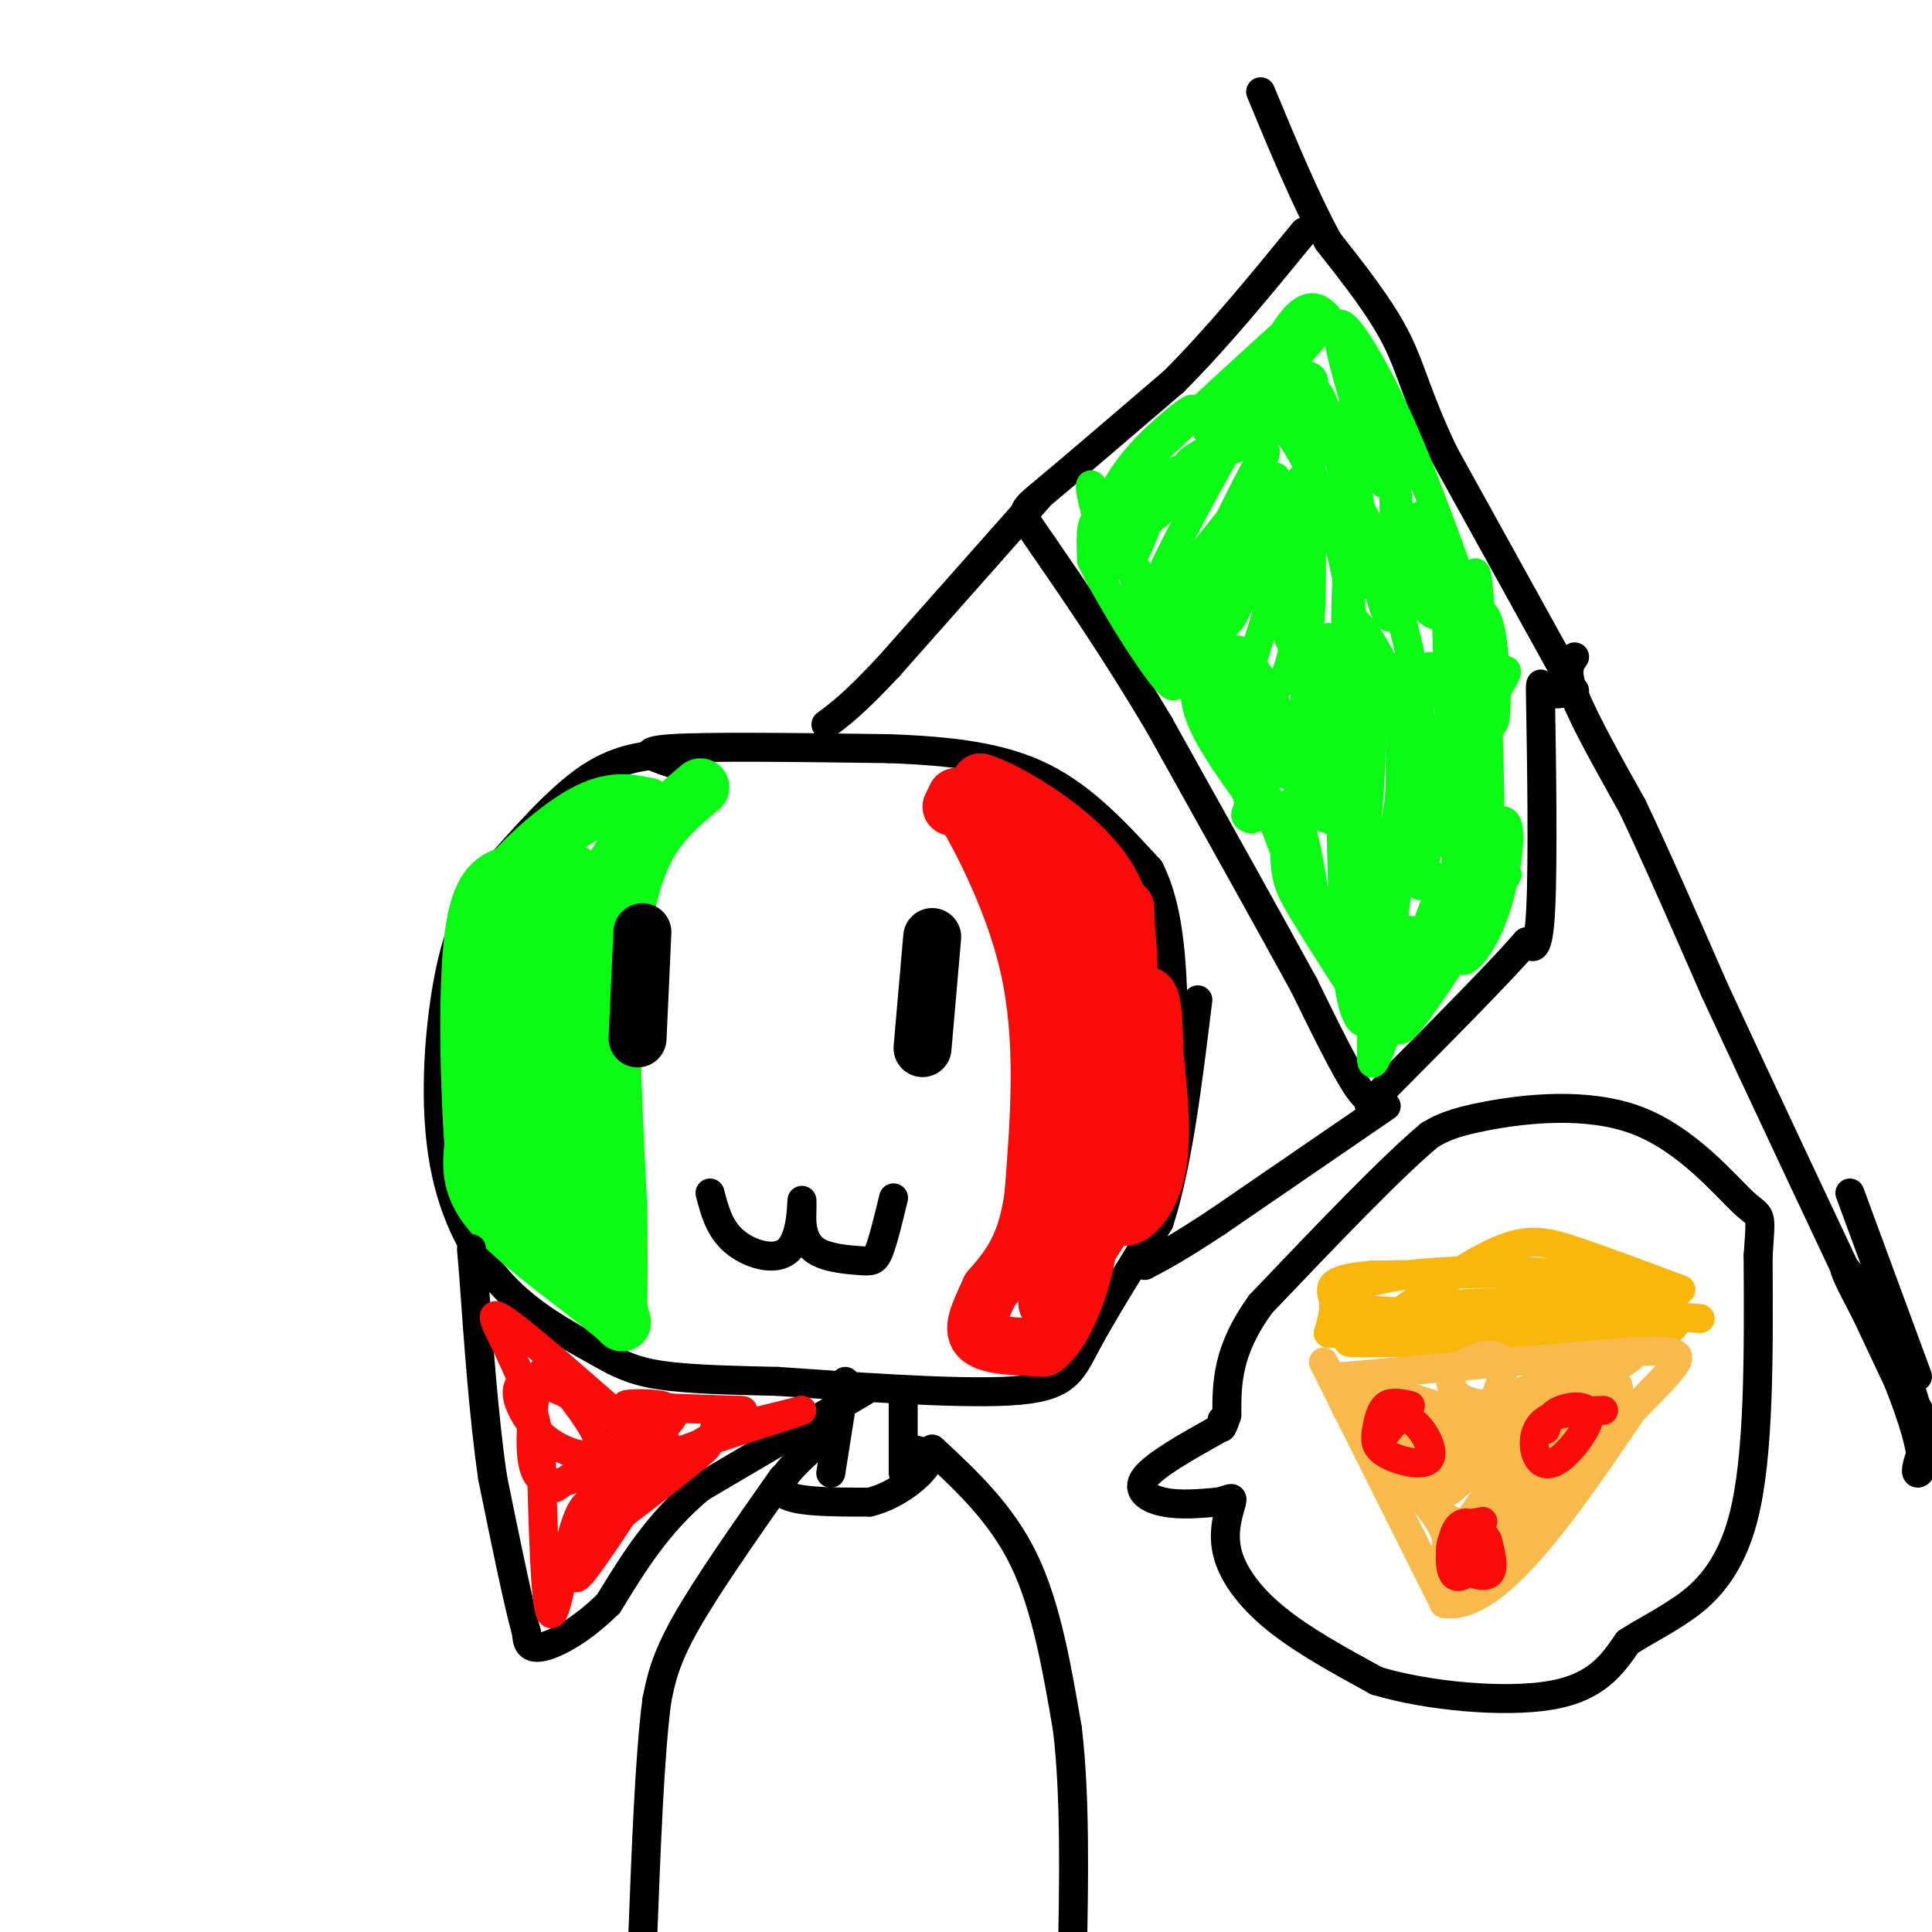 <svg viewBox='0 0 400 400' version='1.1' xmlns='http://www.w3.org/2000/svg' xmlns:xlink='http://www.w3.org/1999/xlink'><g fill='none' stroke='#000000' stroke-width='6' stroke-linecap='round' stroke-linejoin='round'><path d='M140,156c-5.750,0.333 -11.500,0.667 -18,5c-6.500,4.333 -13.750,12.667 -21,21'/><path d='M101,182c-5.159,7.491 -7.558,15.719 -9,26c-1.442,10.281 -1.927,22.614 0,33c1.927,10.386 6.265,18.825 12,25c5.735,6.175 12.868,10.088 20,14'/><path d='M124,280c5.467,3.244 9.133,4.356 15,5c5.867,0.644 13.933,0.822 22,1'/><path d='M161,286c13.488,0.905 36.208,2.667 48,2c11.792,-0.667 12.655,-3.762 16,-10c3.345,-6.238 9.173,-15.619 15,-25'/><path d='M240,253c3.833,-11.833 5.917,-28.917 8,-46'/><path d='M139,158c-3.750,-1.250 -7.500,-2.500 0,-3c7.500,-0.500 26.250,-0.250 45,0'/><path d='M184,155c13.133,0.489 23.467,1.711 32,6c8.533,4.289 15.267,11.644 22,19'/><path d='M238,180c4.500,8.833 4.750,21.417 5,34'/></g>
<g fill='none' stroke='#0AFC15' stroke-width='12' stroke-linecap='round' stroke-linejoin='round'><path d='M145,163c-4.500,3.750 -9.000,7.500 -12,14c-3.000,6.500 -4.500,15.750 -6,25'/><path d='M127,202c-0.833,12.167 0.083,30.083 1,48'/><path d='M128,250c0.167,11.333 0.083,15.667 0,20'/><path d='M128,270c0.444,4.133 1.556,4.467 0,3c-1.556,-1.467 -5.778,-4.733 -10,-8'/><path d='M118,265c-5.200,-4.000 -13.200,-10.000 -17,-15c-3.800,-5.000 -3.400,-9.000 -3,-13'/><path d='M98,237c-0.822,-11.000 -1.378,-32.000 0,-43c1.378,-11.000 4.689,-12.000 8,-13'/><path d='M106,181c4.267,-4.867 10.933,-10.533 16,-13c5.067,-2.467 8.533,-1.733 12,-1'/><path d='M134,167c-1.965,6.110 -12.877,21.885 -19,32c-6.123,10.115 -7.456,14.569 -8,22c-0.544,7.431 -0.298,17.837 2,24c2.298,6.163 6.649,8.081 11,10'/><path d='M120,255c2.021,-0.565 1.573,-6.976 0,-16c-1.573,-9.024 -4.270,-20.660 -5,-16c-0.730,4.660 0.506,25.617 0,27c-0.506,1.383 -2.753,-16.809 -5,-35'/><path d='M110,215c-0.644,-9.800 0.244,-16.800 2,-22c1.756,-5.200 4.378,-8.600 7,-12'/><path d='M119,181c-1.812,2.640 -9.843,15.241 -13,24c-3.157,8.759 -1.440,13.676 1,15c2.440,1.324 5.602,-0.944 8,-3c2.398,-2.056 4.030,-3.900 5,-9c0.970,-5.100 1.277,-13.457 1,-16c-0.277,-2.543 -1.139,0.729 -2,4'/><path d='M119,196c-0.060,4.286 0.792,13.000 0,11c-0.792,-2.000 -3.226,-14.714 -6,-19c-2.774,-4.286 -5.887,-0.143 -9,4'/><path d='M104,192c0.500,0.667 6.250,0.333 12,0'/></g>
<g fill='none' stroke='#FD0A0A' stroke-width='12' stroke-linecap='round' stroke-linejoin='round'><path d='M197,167c0.000,0.000 1.000,-2.000 1,-2'/><path d='M198,165c3.444,5.378 11.556,19.822 15,35c3.444,15.178 2.222,31.089 1,47'/><path d='M214,247c-1.333,11.167 -5.167,15.583 -9,20'/><path d='M205,267c-2.422,5.244 -3.978,8.356 -2,10c1.978,1.644 7.489,1.822 13,2'/><path d='M216,279c3.746,-2.581 6.612,-10.034 8,-15c1.388,-4.966 1.300,-7.444 1,-9c-0.300,-1.556 -0.812,-2.188 -3,2c-2.188,4.188 -6.054,13.197 -5,13c1.054,-0.197 7.027,-9.598 13,-19'/><path d='M230,251c3.226,-8.346 4.793,-19.711 4,-19c-0.793,0.711 -3.944,13.499 -3,18c0.944,4.501 5.984,0.715 8,-6c2.016,-6.715 1.008,-16.357 0,-26'/><path d='M239,218c-0.128,-8.938 -0.447,-18.282 -5,-6c-4.553,12.282 -13.341,46.191 -15,53c-1.659,6.809 3.812,-13.483 6,-27c2.188,-13.517 1.094,-20.258 0,-27'/><path d='M225,211c-0.533,-8.644 -1.867,-16.756 -4,-23c-2.133,-6.244 -5.067,-10.622 -8,-15'/><path d='M213,173c-3.000,-4.333 -6.500,-7.667 -10,-11'/><path d='M203,162c3.778,0.911 18.222,8.689 25,18c6.778,9.311 5.889,20.156 5,31'/><path d='M233,211c0.833,1.333 0.417,-10.833 0,-23'/></g>
<g fill='none' stroke='#000000' stroke-width='12' stroke-linecap='round' stroke-linejoin='round'><path d='M193,194c0.000,0.000 -2.000,23.000 -2,23'/><path d='M133,193c0.000,0.000 -1.000,22.000 -1,22'/></g>
<g fill='none' stroke='#000000' stroke-width='6' stroke-linecap='round' stroke-linejoin='round'><path d='M147,247c0.958,3.679 1.917,7.357 5,10c3.083,2.643 8.292,4.250 11,2c2.708,-2.250 2.917,-8.357 3,-10c0.083,-1.643 0.042,1.179 0,4'/><path d='M166,253c0.188,1.860 0.659,4.509 3,6c2.341,1.491 6.553,1.825 9,2c2.447,0.175 3.128,0.193 4,-2c0.872,-2.193 1.936,-6.596 3,-11'/><path d='M326,143c-2.405,0.583 -4.810,1.167 -6,0c-1.190,-1.167 -1.167,-4.083 -1,5c0.167,9.083 0.476,30.167 0,40c-0.476,9.833 -1.738,8.417 -3,7'/><path d='M316,195c-5.333,6.167 -17.167,18.083 -29,30'/><path d='M287,225c-5.119,5.250 -3.417,3.375 -3,3c0.417,-0.375 -0.452,0.750 -3,-3c-2.548,-3.750 -6.774,-12.375 -11,-21'/><path d='M270,204c-6.833,-12.500 -18.417,-33.250 -30,-54'/><path d='M240,150c-9.000,-15.167 -16.500,-26.083 -24,-37'/><path d='M216,113c-4.933,-7.178 -5.267,-6.622 0,-11c5.267,-4.378 16.133,-13.689 27,-23'/><path d='M243,79c9.000,-9.000 18.000,-20.000 27,-31'/><path d='M215,103c0.000,0.000 -31.000,35.000 -31,35'/><path d='M184,138c-7.333,7.833 -10.167,9.917 -13,12'/><path d='M287,229c0.000,0.000 -35.000,24.000 -35,24'/><path d='M252,253c-8.333,5.500 -11.667,7.250 -15,9'/><path d='M179,288c0.000,0.000 -34.000,20.000 -34,20'/><path d='M145,308c-8.833,7.333 -13.917,15.667 -19,24'/><path d='M126,332c-5.933,5.867 -11.267,8.533 -14,9c-2.733,0.467 -2.867,-1.267 -3,-3'/><path d='M109,338c-1.667,-5.833 -4.333,-18.917 -7,-32'/><path d='M102,306c-1.833,-12.500 -2.917,-27.750 -4,-43'/><path d='M98,263c-0.667,-7.333 -0.333,-4.167 0,-1'/><path d='M175,286c0.000,0.000 -3.000,19.000 -3,19'/><path d='M187,288c0.000,0.000 0.000,17.000 0,17'/><path d='M169,299c-4.417,4.000 -8.833,8.000 -7,10c1.833,2.000 9.917,2.000 18,2'/><path d='M180,311c5.644,-1.333 10.756,-5.667 12,-8c1.244,-2.333 -1.378,-2.667 -4,-3'/><path d='M162,306c-7.833,11.167 -15.667,22.333 -20,30c-4.333,7.667 -5.167,11.833 -6,16'/><path d='M136,352c-1.500,11.167 -2.250,31.083 -3,51'/><path d='M193,300c7.167,6.667 14.333,13.333 19,23c4.667,9.667 6.833,22.333 9,35'/><path d='M221,358c1.667,14.000 1.333,31.500 1,49'/><path d='M325,141c0.000,0.000 -26.000,-47.000 -26,-47'/><path d='M299,94c-5.644,-11.756 -6.756,-17.644 -10,-24c-3.244,-6.356 -8.622,-13.178 -14,-20'/><path d='M275,50c-4.667,-8.500 -9.333,-19.750 -14,-31'/><path d='M326,136c-1.000,1.417 -2.000,2.833 0,8c2.000,5.167 7.000,14.083 12,23'/><path d='M338,167c4.833,10.167 10.917,24.083 17,38'/><path d='M355,205c9.167,19.833 23.583,50.417 38,81'/><path d='M393,286c6.756,17.044 4.644,19.156 4,19c-0.644,-0.156 0.178,-2.578 1,-5'/><path d='M398,300c-0.107,-3.595 -0.875,-10.083 -5,-19c-4.125,-8.917 -11.607,-20.262 -11,-18c0.607,2.262 9.304,18.131 18,34'/><path d='M397,285c0.000,0.000 -14.000,-38.000 -14,-38'/></g>
<g fill='none' stroke='#F9B70B' stroke-width='6' stroke-linecap='round' stroke-linejoin='round'><path d='M348,267c-8.067,-3.022 -16.133,-6.044 -22,-8c-5.867,-1.956 -9.533,-2.844 -16,0c-6.467,2.844 -15.733,9.422 -25,16'/><path d='M285,275c-6.200,3.156 -9.200,3.044 0,3c9.200,-0.044 30.600,-0.022 52,0'/><path d='M337,278c10.807,-1.472 11.824,-5.151 9,-8c-2.824,-2.849 -9.489,-4.867 -20,-6c-10.511,-1.133 -24.868,-1.382 -35,0c-10.132,1.382 -16.038,4.395 -13,6c3.038,1.605 15.019,1.803 27,2'/><path d='M305,272c11.011,-0.636 25.039,-3.226 18,-3c-7.039,0.226 -35.144,3.267 -39,5c-3.856,1.733 16.539,2.159 30,1c13.461,-1.159 19.989,-3.903 20,-5c0.011,-1.097 -6.494,-0.549 -13,0'/><path d='M321,270c-8.905,0.107 -24.667,0.375 -19,0c5.667,-0.375 32.762,-1.393 39,-2c6.238,-0.607 -8.381,-0.804 -23,-1'/><path d='M318,267c-0.464,0.024 9.875,0.583 17,0c7.125,-0.583 11.036,-2.310 2,-3c-9.036,-0.690 -31.018,-0.345 -53,0'/><path d='M284,264c-9.978,0.800 -8.422,2.800 -8,5c0.422,2.200 -0.289,4.600 -1,7'/><path d='M275,276c11.740,1.249 41.590,0.871 56,0c14.410,-0.871 13.380,-2.234 10,-3c-3.380,-0.766 -9.108,-0.933 -10,-1c-0.892,-0.067 3.054,-0.033 7,0'/><path d='M338,272c3.500,0.167 8.750,0.583 14,1'/></g>
<g fill='none' stroke='#F8BA4D' stroke-width='6' stroke-linecap='round' stroke-linejoin='round'><path d='M274,282c0.000,0.000 25.000,50.000 25,50'/><path d='M299,332c10.667,1.667 24.833,-19.167 39,-40'/><path d='M338,292c8.778,-8.933 11.222,-11.267 8,-12c-3.222,-0.733 -12.111,0.133 -21,1'/><path d='M325,281c-11.333,0.833 -29.167,2.417 -47,4'/><path d='M278,285c-3.667,5.867 10.667,18.533 17,26c6.333,7.467 4.667,9.733 3,12'/><path d='M298,323c6.901,-8.013 22.654,-34.045 25,-36c2.346,-1.955 -8.715,20.166 -12,29c-3.285,8.834 1.204,4.381 5,-1c3.796,-5.381 6.898,-11.691 10,-18'/><path d='M326,297c3.355,-5.960 6.741,-11.859 2,-6c-4.741,5.859 -17.611,23.478 -21,30c-3.389,6.522 2.703,1.948 9,-7c6.297,-8.948 12.799,-22.271 11,-22c-1.799,0.271 -11.900,14.135 -22,28'/><path d='M305,320c-2.217,2.523 3.241,-5.169 3,-5c-0.241,0.169 -6.180,8.199 -6,10c0.180,1.801 6.480,-2.628 13,-10c6.520,-7.372 13.260,-17.686 20,-28'/><path d='M335,287c0.311,-1.867 -8.911,7.467 -11,9c-2.089,1.533 2.956,-4.733 8,-11'/><path d='M332,285c4.060,-3.250 10.208,-5.875 1,-3c-9.208,2.875 -33.774,11.250 -40,15c-6.226,3.750 5.887,2.875 18,2'/><path d='M311,299c4.756,0.442 7.647,0.547 2,-2c-5.647,-2.547 -19.833,-7.744 -26,-9c-6.167,-1.256 -4.314,1.431 0,6c4.314,4.569 11.090,11.020 12,11c0.910,-0.020 -4.045,-6.510 -9,-13'/><path d='M290,292c-2.026,-2.475 -2.591,-2.163 -3,0c-0.409,2.163 -0.663,6.176 2,11c2.663,4.824 8.242,10.458 12,12c3.758,1.542 5.694,-1.008 7,-4c1.306,-2.992 1.983,-6.426 0,-9c-1.983,-2.574 -6.624,-4.288 -9,-3c-2.376,1.288 -2.486,5.578 -2,8c0.486,2.422 1.567,2.978 4,1c2.433,-1.978 6.216,-6.489 10,-11'/><path d='M311,297c2.547,-3.801 3.914,-7.802 0,-5c-3.914,2.802 -13.110,12.408 -15,15c-1.890,2.592 3.524,-1.831 8,-8c4.476,-6.169 8.013,-14.084 7,-17c-1.013,-2.916 -6.575,-0.833 -9,1c-2.425,1.833 -1.712,3.417 -1,5'/><path d='M301,288c1.038,1.644 4.134,3.255 12,3c7.866,-0.255 20.502,-2.376 22,-3c1.498,-0.624 -8.144,0.250 -14,2c-5.856,1.750 -7.928,4.375 -10,7'/></g>
<g fill='none' stroke='#FD0A0A' stroke-width='6' stroke-linecap='round' stroke-linejoin='round'><path d='M292,291c-1.905,-0.441 -3.810,-0.883 -5,0c-1.190,0.883 -1.664,3.090 -2,5c-0.336,1.910 -0.533,3.522 2,5c2.533,1.478 7.797,2.821 9,1c1.203,-1.821 -1.656,-6.806 -4,-8c-2.344,-1.194 -4.172,1.403 -6,4'/><path d='M286,298c-1.000,0.667 -0.500,0.333 0,0'/><path d='M332,292c-4.754,0.152 -9.508,0.304 -12,2c-2.492,1.696 -2.723,4.935 -2,7c0.723,2.065 2.400,2.956 5,1c2.600,-1.956 6.123,-6.757 6,-9c-0.123,-2.243 -3.892,-1.926 -6,-1c-2.108,0.926 -2.554,2.463 -3,4'/><path d='M115,308c9.822,-6.822 19.644,-13.644 20,-12c0.356,1.644 -8.756,11.756 -11,15c-2.244,3.244 2.378,-0.378 7,-4'/><path d='M131,307c6.000,-3.440 17.500,-10.042 20,-12c2.500,-1.958 -4.000,0.726 -3,1c1.000,0.274 9.500,-1.863 18,-4'/><path d='M166,292c-2.373,0.992 -17.306,5.472 -24,8c-6.694,2.528 -5.148,3.104 -2,2c3.148,-1.104 7.900,-3.887 6,-2c-1.900,1.887 -10.450,8.443 -19,15'/><path d='M127,315c-4.461,4.314 -6.113,7.600 -2,2c4.113,-5.600 13.992,-20.085 13,-18c-0.992,2.085 -12.855,20.738 -17,26c-4.145,5.262 -0.573,-2.869 3,-11'/><path d='M124,314c0.694,-2.289 0.928,-2.510 0,-3c-0.928,-0.490 -3.019,-1.247 -5,5c-1.981,6.247 -3.852,19.499 -5,18c-1.148,-1.499 -1.574,-17.750 -2,-34'/><path d='M112,300c-1.333,-8.833 -3.667,-13.917 -6,-19'/><path d='M106,281c-2.489,-5.667 -5.711,-10.333 -2,-8c3.711,2.333 14.356,11.667 25,21'/><path d='M129,294c-0.337,0.866 -13.678,-7.469 -19,-8c-5.322,-0.531 -2.625,6.742 2,11c4.625,4.258 11.179,5.502 12,3c0.821,-2.502 -4.089,-8.751 -9,-15'/><path d='M115,285c-2.167,-2.655 -3.083,-1.792 -4,3c-0.917,4.792 -1.833,13.512 0,17c1.833,3.488 6.417,1.744 11,0'/><path d='M122,305c5.311,-2.044 13.089,-7.156 16,-10c2.911,-2.844 0.956,-3.422 -1,-4'/><path d='M137,291c-2.733,-0.667 -9.067,-0.333 -7,0c2.067,0.333 12.533,0.667 23,1'/><path d='M153,292c3.000,0.167 -1.000,0.083 -5,0'/></g>
<g fill='none' stroke='#0AFC15' stroke-width='6' stroke-linecap='round' stroke-linejoin='round'><path d='M261,87c-7.954,4.305 -15.907,8.609 -15,9c0.907,0.391 10.676,-3.132 17,-7c6.324,-3.868 9.203,-8.080 9,-10c-0.203,-1.920 -3.486,-1.549 -7,0c-3.514,1.549 -7.257,4.274 -11,7'/><path d='M254,86c-3.278,2.464 -5.971,5.124 -2,2c3.971,-3.124 14.608,-12.033 19,-17c4.392,-4.967 2.541,-5.990 1,-6c-1.541,-0.010 -2.770,0.995 -4,2'/><path d='M268,67c-9.735,8.699 -32.073,29.445 -36,33c-3.927,3.555 10.558,-10.081 14,-14c3.442,-3.919 -4.159,1.880 -9,7c-4.841,5.120 -6.920,9.560 -9,14'/><path d='M228,107c-1.500,2.333 -0.750,1.167 0,0'/><path d='M228,107c7.850,11.662 27.475,40.817 35,50c7.525,9.183 2.949,-1.604 -3,-10c-5.949,-8.396 -13.271,-14.399 -15,-15c-1.729,-0.601 2.136,4.199 6,9'/><path d='M251,141c4.000,7.833 11.000,22.917 18,38'/><path d='M269,179c6.133,11.200 12.467,20.200 15,26c2.533,5.800 1.267,8.400 0,11'/><path d='M284,216c-0.009,-4.052 -0.033,-19.682 0,-21c0.033,-1.318 0.122,11.678 0,19c-0.122,7.322 -0.456,8.971 3,0c3.456,-8.971 10.702,-28.563 12,-32c1.298,-3.437 -3.351,9.282 -8,22'/><path d='M291,204c-1.339,4.303 -0.685,4.061 -1,6c-0.315,1.939 -1.598,6.058 3,0c4.598,-6.058 15.078,-22.294 16,-25c0.922,-2.706 -7.713,8.118 -12,14c-4.287,5.882 -4.225,6.824 -1,3c3.225,-3.824 9.612,-12.412 16,-21'/><path d='M312,181c0.159,0.383 -7.444,11.840 -9,16c-1.556,4.160 2.933,1.022 6,-7c3.067,-8.022 4.710,-20.929 2,-20c-2.710,0.929 -9.774,15.694 -12,21c-2.226,5.306 0.387,1.153 3,-3'/><path d='M302,188c1.679,-6.888 4.378,-22.609 5,-33c0.622,-10.391 -0.833,-15.451 -2,-5c-1.167,10.451 -2.048,36.415 -3,33c-0.952,-3.415 -1.976,-36.207 -3,-69'/><path d='M299,114c1.464,-2.167 6.625,26.917 9,34c2.375,7.083 1.964,-7.833 1,-15c-0.964,-7.167 -2.482,-6.583 -4,-6'/><path d='M305,127c-3.100,-8.073 -8.852,-25.257 -15,-39c-6.148,-13.743 -12.694,-24.046 -13,-20c-0.306,4.046 5.627,22.442 8,29c2.373,6.558 1.187,1.279 0,-4'/><path d='M285,93c-1.956,-8.133 -6.844,-26.467 -12,-29c-5.156,-2.533 -10.578,10.733 -16,24'/><path d='M257,88c-7.467,12.756 -18.133,32.644 -19,37c-0.867,4.356 8.067,-6.822 17,-18'/><path d='M255,107c4.985,-7.467 8.948,-17.134 6,-12c-2.948,5.134 -12.806,25.069 -15,32c-2.194,6.931 3.278,0.858 9,-9c5.722,-9.858 11.694,-23.500 8,-18c-3.694,5.500 -17.056,30.143 -20,38c-2.944,7.857 4.528,-1.071 12,-10'/><path d='M255,128c5.965,-10.594 14.878,-32.077 15,-29c0.122,3.077 -8.548,30.716 -12,42c-3.452,11.284 -1.688,6.214 0,4c1.688,-2.214 3.298,-1.573 5,-2c1.702,-0.427 3.497,-1.923 5,-10c1.503,-8.077 2.715,-22.736 3,-21c0.285,1.736 -0.358,19.868 -1,38'/><path d='M270,150c-0.437,8.840 -1.029,11.941 0,14c1.029,2.059 3.678,3.078 1,-4c-2.678,-7.078 -10.682,-22.252 -14,-25c-3.318,-2.748 -1.948,6.929 0,15c1.948,8.071 4.474,14.535 7,21'/><path d='M264,171c3.100,8.503 7.350,19.262 8,17c0.650,-2.262 -2.300,-17.544 -4,-21c-1.700,-3.456 -2.150,4.916 -2,10c0.150,5.084 0.900,6.881 4,12c3.100,5.119 8.550,13.559 14,22'/><path d='M284,211c1.125,-16.638 -3.063,-69.232 -5,-76c-1.937,-6.768 -1.624,32.289 -1,50c0.624,17.711 1.559,14.077 3,3c1.441,-11.077 3.388,-29.598 3,-40c-0.388,-10.402 -3.111,-12.686 -5,-14c-1.889,-1.314 -2.945,-1.657 -4,-2'/><path d='M275,132c-1.088,6.417 -1.810,23.459 -2,31c-0.190,7.541 0.150,5.580 3,7c2.850,1.420 8.209,6.219 11,4c2.791,-2.219 3.013,-11.456 3,-18c-0.013,-6.544 -0.261,-10.393 -2,-15c-1.739,-4.607 -4.968,-9.971 -7,-12c-2.032,-2.029 -2.866,-0.723 -3,12c-0.134,12.723 0.433,36.861 1,61'/><path d='M279,202c1.585,12.671 5.046,13.848 8,-2c2.954,-15.848 5.400,-48.722 5,-50c-0.400,-1.278 -3.646,29.041 -5,41c-1.354,11.959 -0.815,5.560 1,3c1.815,-2.560 4.908,-1.280 8,0'/><path d='M296,194c3.230,-2.807 7.305,-9.824 9,-21c1.695,-11.176 1.009,-26.511 -2,-22c-3.009,4.511 -8.343,28.869 -9,32c-0.657,3.131 3.362,-14.965 5,-26c1.638,-11.035 0.897,-15.010 0,-17c-0.897,-1.990 -1.948,-1.995 -3,-2'/><path d='M296,138c-1.961,3.180 -5.362,12.131 -6,20c-0.638,7.869 1.489,14.656 3,12c1.511,-2.656 2.407,-14.753 0,-29c-2.407,-14.247 -8.116,-30.642 -11,-35c-2.884,-4.358 -2.942,3.321 -3,11'/><path d='M279,117c-0.585,8.078 -0.549,22.772 0,26c0.549,3.228 1.611,-5.011 1,-14c-0.611,-8.989 -2.895,-18.728 -7,-28c-4.105,-9.272 -10.030,-18.078 -12,-15c-1.970,3.078 0.015,18.039 2,33'/><path d='M263,119c2.190,11.202 6.667,22.708 8,12c1.333,-10.708 -0.476,-43.631 1,-49c1.476,-5.369 6.238,16.815 11,39'/><path d='M283,121c0.048,-4.821 -5.333,-36.375 -5,-35c0.333,1.375 6.381,35.679 9,41c2.619,5.321 1.810,-18.339 1,-42'/><path d='M288,85c0.624,2.459 1.683,29.608 3,35c1.317,5.392 2.893,-10.971 3,-13c0.107,-2.029 -1.255,10.278 0,16c1.255,5.722 5.128,4.861 9,4'/><path d='M303,127c1.917,-3.119 2.208,-12.917 3,-6c0.792,6.917 2.083,30.548 2,43c-0.083,12.452 -1.542,13.726 -3,15'/><path d='M305,179c0.200,3.711 2.200,5.489 3,0c0.800,-5.489 0.400,-18.244 0,-31'/><path d='M308,148c1.867,-7.356 6.533,-10.244 2,-9c-4.533,1.244 -18.267,6.622 -32,12'/><path d='M278,151c-8.167,2.833 -12.583,3.917 -17,5'/><path d='M261,156c-3.463,-1.989 -3.619,-9.461 -5,-14c-1.381,-4.539 -3.987,-6.145 -6,-5c-2.013,1.145 -3.432,5.041 -2,10c1.432,4.959 5.716,10.979 10,17'/><path d='M258,164c1.274,3.631 -0.542,4.208 0,5c0.542,0.792 3.440,1.798 1,-5c-2.440,-6.798 -10.220,-21.399 -18,-36'/><path d='M241,128c-5.600,-10.400 -10.600,-18.400 -13,-20c-2.400,-1.600 -2.200,3.200 -2,8'/><path d='M226,116c4.178,8.800 15.622,26.800 17,26c1.378,-0.800 -7.311,-20.400 -16,-40'/><path d='M227,102c-2.512,-4.996 -0.792,2.515 1,8c1.792,5.485 3.657,8.945 6,6c2.343,-2.945 5.164,-12.295 6,-16c0.836,-3.705 -0.313,-1.767 -4,3c-3.687,4.767 -9.910,12.362 -8,12c1.910,-0.362 11.955,-8.681 22,-17'/><path d='M250,98c-3.393,-0.881 -22.875,5.417 -22,5c0.875,-0.417 22.107,-7.548 32,-12c9.893,-4.452 8.446,-6.226 7,-8'/></g>
<g fill='none' stroke='#FD0A0A' stroke-width='6' stroke-linecap='round' stroke-linejoin='round'><path d='M307,315c-1.792,0.298 -3.583,0.595 -5,2c-1.417,1.405 -2.458,3.917 -1,6c1.458,2.083 5.417,3.738 7,3c1.583,-0.738 0.792,-3.869 0,-7'/><path d='M308,319c-1.206,-2.416 -4.220,-4.957 -6,-3c-1.780,1.957 -2.325,8.411 -1,10c1.325,1.589 4.522,-1.689 5,-4c0.478,-2.311 -1.761,-3.656 -4,-5'/></g>
<g fill='none' stroke='#000000' stroke-width='6' stroke-linecap='round' stroke-linejoin='round'><path d='M252,296c-6.533,3.667 -13.067,7.333 -15,10c-1.933,2.667 0.733,4.333 4,5c3.267,0.667 7.133,0.333 11,0'/><path d='M252,311c2.534,-0.424 3.370,-1.485 3,0c-0.370,1.485 -1.946,5.515 -1,10c0.946,4.485 4.413,9.424 10,14c5.587,4.576 13.293,8.788 21,13'/><path d='M285,348c10.556,3.178 26.444,4.622 36,3c9.556,-1.622 12.778,-6.311 16,-11'/><path d='M337,340c3.940,-2.512 5.792,-3.292 10,-6c4.208,-2.708 10.774,-7.345 14,-20c3.226,-12.655 3.113,-33.327 3,-54'/><path d='M364,260c0.662,-9.844 0.817,-7.453 -3,-11c-3.817,-3.547 -11.604,-13.032 -22,-17c-10.396,-3.968 -23.399,-2.419 -31,-1c-7.601,1.419 -9.801,2.710 -12,4'/><path d='M296,235c-7.833,6.500 -21.417,20.750 -35,35'/><path d='M261,270c-7.000,9.667 -7.000,16.333 -7,23'/><path d='M254,293c-1.333,4.000 -1.167,2.500 -1,1'/></g>
</svg>